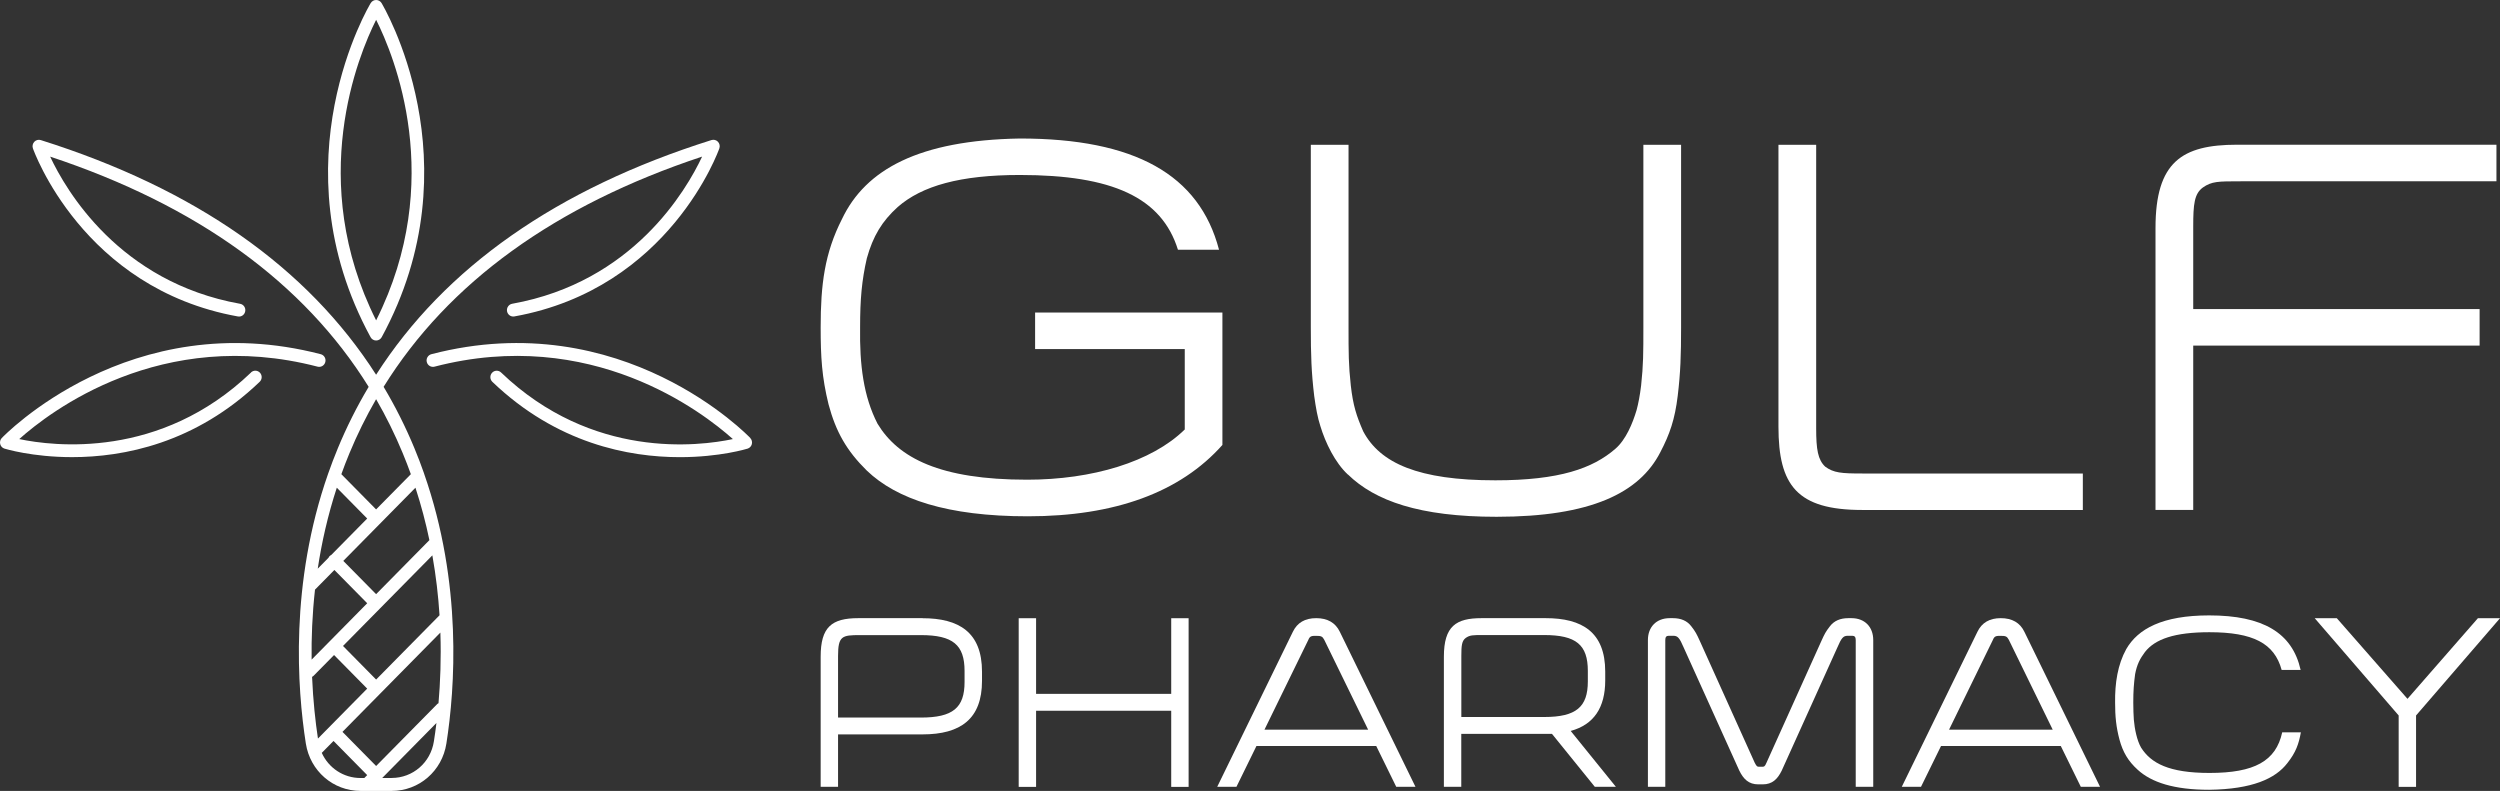 <svg width="275" height="87" viewBox="0 0 275 87" fill="none" xmlns="http://www.w3.org/2000/svg">
<rect x="0" y="0" width="275" height="87" fill="#333333" stroke="none"/>
<path d="M41.374 37.456C41.628 37.456 41.863 37.316 41.985 37.092C52.469 17.817 42.072 0.505 41.967 0.332C41.839 0.125 41.616 0 41.374 0C41.133 0 40.91 0.125 40.782 0.332C40.674 0.505 30.277 17.817 40.764 37.092C40.886 37.319 41.121 37.456 41.374 37.456ZM41.374 2.178C43.338 6.085 49.076 19.881 41.374 35.24C33.685 19.902 39.414 6.088 41.374 2.178Z" fill="white"/>
<path d="M82.539 48.187C82.402 48.041 68.477 33.495 47.449 38.962C47.077 39.061 46.85 39.446 46.946 39.822C47.041 40.202 47.422 40.429 47.795 40.333C65.015 35.855 77.281 45.313 80.617 48.298C76.878 49.09 65.134 50.571 55.118 40.973C54.838 40.704 54.397 40.716 54.132 40.999C53.867 41.283 53.878 41.731 54.158 42C61.237 48.788 69.165 50.288 74.787 50.288C79.184 50.288 82.172 49.37 82.238 49.349C82.468 49.275 82.643 49.09 82.703 48.853C82.762 48.617 82.7 48.367 82.533 48.19L82.539 48.187Z" fill="white"/>
<path d="M27.613 40.976C17.618 50.556 5.861 49.087 2.116 48.298C5.456 45.31 17.716 35.858 34.936 40.333C35.309 40.432 35.69 40.202 35.785 39.822C35.881 39.443 35.657 39.058 35.282 38.962C14.257 33.498 0.332 48.041 0.192 48.187C0.025 48.364 -0.038 48.614 0.022 48.85C0.082 49.087 0.257 49.275 0.487 49.346C0.555 49.367 3.541 50.285 7.938 50.285C13.56 50.285 21.488 48.785 28.567 41.997C28.846 41.728 28.858 41.28 28.593 40.997C28.328 40.713 27.887 40.701 27.607 40.97L27.613 40.976Z" fill="white"/>
<path d="M46.648 52.083C46.323 51.16 45.974 50.231 45.587 49.305C44.613 46.953 43.481 44.701 42.197 42.55C49.323 31.081 61.067 22.585 77.233 17.226C75.493 20.936 69.618 31.03 56.339 33.414C55.961 33.483 55.708 33.851 55.773 34.233C55.839 34.618 56.202 34.878 56.581 34.807C73.678 31.735 79.08 16.467 79.131 16.314C79.217 16.063 79.154 15.783 78.973 15.591C78.791 15.4 78.517 15.329 78.264 15.406C61.291 20.751 48.921 29.417 41.371 41.221C33.825 29.42 21.458 20.754 4.485 15.409C4.232 15.332 3.961 15.4 3.776 15.594C3.594 15.786 3.532 16.066 3.618 16.317C3.672 16.47 9.07 31.738 26.168 34.81C26.549 34.884 26.91 34.621 26.975 34.236C27.044 33.851 26.791 33.483 26.409 33.417C13.131 31.033 7.256 20.942 5.516 17.229C21.681 22.588 33.426 31.084 40.552 42.553C39.268 44.704 38.136 46.956 37.162 49.308C36.777 50.237 36.426 51.163 36.101 52.086C31.855 64.197 32.696 75.74 33.643 81.79C34.117 84.807 36.646 87 39.658 87H43.087C46.099 87 48.632 84.81 49.102 81.79C50.05 75.74 50.89 64.197 46.645 52.086L46.648 52.083ZM48.239 77.351C48.191 77.38 48.137 77.404 48.096 77.446L41.374 84.26L37.671 80.505L48.441 69.583C48.539 72.457 48.432 75.083 48.236 77.348L48.239 77.351ZM34.975 81.243C34.698 79.412 34.441 77.106 34.328 74.453C34.382 74.423 34.435 74.396 34.483 74.348L36.747 72.054L40.391 75.749L34.975 81.24V81.243ZM37.048 53.648L40.391 57.039L36.438 61.048C36.375 61.081 36.312 61.114 36.259 61.168C36.205 61.221 36.172 61.284 36.14 61.35L34.951 62.554C35.383 59.686 36.056 56.69 37.048 53.648ZM34.278 72.559C34.248 70.19 34.343 67.6 34.65 64.86L36.783 62.697L40.394 66.357L34.281 72.556L34.278 72.559ZM48.349 67.68L41.374 74.751L37.731 71.056L47.559 61.09C47.964 63.372 48.215 65.58 48.349 67.68ZM41.374 65.359L37.763 61.699L45.7 53.648C46.335 55.596 46.841 57.526 47.234 59.414L41.371 65.359H41.374ZM41.374 43.915C42.474 45.815 43.448 47.793 44.3 49.848C44.622 50.619 44.917 51.393 45.194 52.161L41.371 56.035L37.549 52.161C37.826 51.39 38.121 50.619 38.443 49.848C39.295 47.793 40.272 45.815 41.368 43.915H41.374ZM35.395 82.815L36.688 81.506L40.391 85.261L40.075 85.581H39.661C37.781 85.581 36.146 84.473 35.395 82.818V82.815ZM43.09 85.578H42.045L48.009 79.528C47.92 80.26 47.824 80.942 47.726 81.56C47.363 83.887 45.411 85.575 43.087 85.575L43.09 85.578Z" fill="white"/>
<path d="M134.465 34.383V48.945C129.824 54.159 122.644 56.793 113.053 56.793C104.202 56.793 98.632 54.908 95.352 51.768C93.123 49.573 91.951 47.499 91.142 44.487C90.401 41.475 90.273 39.273 90.273 36.011C90.273 31.303 90.704 27.852 92.624 24.084C95.224 18.626 101.104 15.425 112.184 15.236C124.813 15.236 131.926 19.194 134.094 27.474H129.575C127.777 21.699 122.334 19.248 112.184 19.248C105.624 19.248 101.414 20.443 98.753 22.767C97.022 24.333 96.032 25.968 95.352 28.413C94.793 30.858 94.611 32.931 94.611 36.004C94.55 40.144 94.981 43.596 96.531 46.615C98.821 50.383 103.401 52.767 112.992 52.767C120.112 52.767 126.672 50.822 130.323 47.243V38.395H113.861V34.377H134.472L134.465 34.383Z" fill="white"/>
<path d="M148.272 52.207C146.851 50.89 145.793 48.695 145.241 46.871C144.931 45.926 144.743 44.859 144.561 43.542C144.251 40.968 144.19 39.023 144.19 36.011V15.925H148.339V36.011C148.339 38.773 148.339 40.151 148.589 42.414C148.838 44.609 149.208 45.737 149.949 47.439C151.808 50.951 156.018 52.835 164.491 52.835C171.55 52.835 175.201 51.518 177.672 49.384C178.851 48.377 179.592 46.561 180.023 45.115C180.212 44.426 180.394 43.481 180.522 42.414C180.771 40.151 180.771 38.773 180.771 36.011V15.925H184.92V36.011C184.92 39.023 184.859 40.968 184.549 43.542C184.24 46.115 183.68 47.749 182.63 49.755C180.34 54.213 175.019 56.847 164.619 56.847C156.139 56.847 151.249 55.091 148.279 52.2L148.272 52.207Z" fill="white"/>
<path d="M229.112 52.079V56.097H204.851C197.671 56.097 195.63 53.396 195.63 46.932V15.925H199.779V47.121C199.779 49.445 199.968 50.572 200.769 51.329C201.699 52.018 202.561 52.085 204.851 52.085H229.112V52.079Z" fill="white"/>
<path d="M246.449 19.943C243.977 19.943 243.29 19.943 242.306 20.632C241.377 21.321 241.255 22.449 241.255 24.901V33.998H272.757V38.017H241.255V56.09H237.106V25.083C237.106 17.802 240.016 15.918 246.078 15.918H274.609V19.937H246.449V19.943Z" fill="white"/>
<path d="M101.475 68.004C105.475 68.004 108.021 69.537 108.021 73.887V74.9C108.021 79.074 105.677 80.783 101.475 80.783H92.186V86.55H90.273V72.232C90.273 68.984 91.472 67.997 94.416 67.997H101.475V68.004ZM101.299 78.932C104.815 78.932 106.102 77.858 106.102 75.022V73.806C106.102 70.935 104.815 69.862 101.299 69.862H94.584C92.638 69.862 92.186 69.949 92.186 72.151V78.932H101.306H101.299Z" fill="white"/>
<path d="M128.834 68.004H130.747V86.557H128.834V78.182H113.969V86.557H112.056V68.004H113.969V76.325H128.834V68.004Z" fill="white"/>
<path d="M155.702 86.55H153.587L151.385 82.059H138.21L136.008 86.55H133.893L142.211 69.504C142.696 68.49 143.551 67.997 144.784 67.997C146.016 67.997 146.899 68.49 147.384 69.504L155.702 86.55ZM139.092 80.263H150.495L145.666 70.375C145.464 69.997 145.323 69.943 144.777 69.943C144.319 69.943 144.09 69.943 143.922 70.375L139.092 80.263Z" fill="white"/>
<path d="M177.747 86.55H175.43L170.715 80.722H160.74V86.55H158.827V72.232C158.827 68.869 160.168 67.997 162.969 67.997H170.028C174.029 67.997 176.575 69.531 176.575 73.88V74.839C176.575 77.851 175.316 79.709 172.776 80.404L177.747 86.55ZM169.86 78.871C173.376 78.871 174.662 77.77 174.662 74.961V73.799C174.662 70.929 173.376 69.855 169.86 69.855H163.145C162 69.855 161.69 69.855 161.232 70.172C160.801 70.49 160.747 71.01 160.747 72.144V78.871H169.867H169.86Z" fill="white"/>
<path d="M204.13 86.55V70.402C204.13 70.084 204.015 69.936 203.759 69.936H203.247C202.762 69.936 202.56 70.165 202.102 71.239L195.987 84.774C195.529 85.7 194.956 86.28 193.899 86.28H193.414C192.356 86.28 191.784 85.7 191.326 84.774L185.21 71.239C184.752 70.165 184.55 69.936 184.065 69.936H183.553C183.297 69.936 183.182 70.078 183.182 70.402V86.55H181.27V70.402C181.27 68.984 182.186 67.997 183.674 67.997H184.018C184.907 67.997 185.587 68.288 186.045 68.896C186.503 69.477 186.644 69.767 186.961 70.463L193.023 83.91C193.225 84.288 193.279 84.342 193.481 84.342H193.851C194.027 84.342 194.134 84.342 194.309 83.91L200.371 70.463C200.688 69.767 200.829 69.477 201.287 68.896C201.745 68.288 202.432 67.997 203.315 67.997H203.658C205.147 67.997 206.056 68.984 206.056 70.402V86.55H204.143H204.13Z" fill="white"/>
<path d="M231.005 86.55H228.89L226.687 82.059H213.513L211.31 86.55H209.195L217.514 69.504C217.999 68.49 218.854 67.997 220.087 67.997C221.319 67.997 222.201 68.49 222.686 69.504L231.005 86.55ZM214.395 80.263H225.798L220.969 70.375C220.767 69.997 220.625 69.943 220.08 69.943C219.622 69.943 219.393 69.943 219.224 70.375L214.395 80.263Z" fill="white"/>
<path d="M253.096 80.553C252.867 81.829 252.551 82.755 251.608 83.944C250.294 85.652 247.748 86.814 243.006 86.875C239.147 86.875 236.662 86.064 235.146 84.673C234.089 83.714 233.516 82.728 233.146 81.37C232.775 79.979 232.661 78.817 232.661 77.284C232.634 75.136 232.944 73.11 233.887 71.401C235.173 69.173 237.861 67.694 243.006 67.694C248.927 67.694 252.153 69.605 253.069 73.691H250.981C250.18 70.76 247.836 69.544 243.033 69.544C239.201 69.544 237.059 70.301 235.948 71.719C235.402 72.442 235.059 73.11 234.863 74.157C234.722 75.197 234.661 76.014 234.661 77.284C234.661 78.007 234.688 78.648 234.722 79.168C234.809 80.181 235.065 81.458 235.523 82.242C236.608 83.95 238.581 85.024 243.04 85.024C247.984 85.024 250.355 83.721 251.042 80.56H253.103L253.096 80.553Z" fill="white"/>
<path d="M272.569 68.004H275.001L265.766 78.702V86.557H263.853V78.702L254.619 68.004H257.051L264.823 76.872L272.569 68.004Z" fill="white"/>
</svg>
